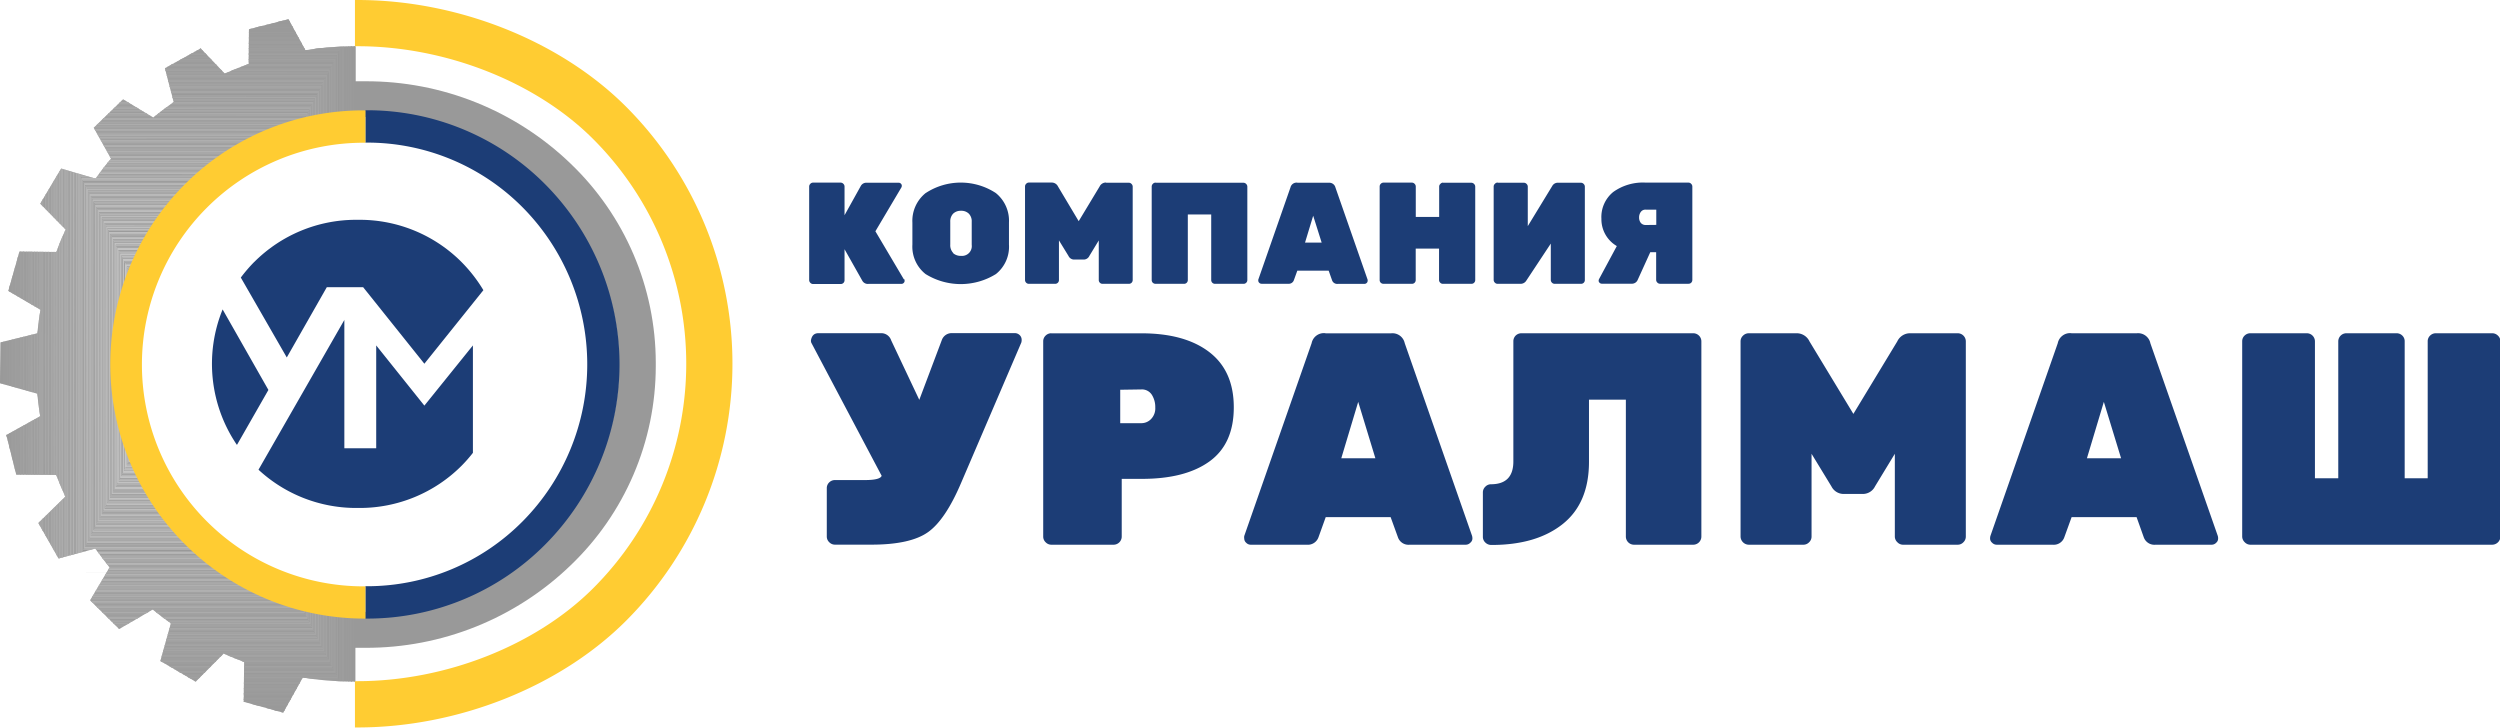 <svg xmlns="http://www.w3.org/2000/svg" viewBox="0 0 398.65 116.02"><defs><style>.cls-1{fill:none;clip-rule:evenodd;}.cls-2{fill:#1c3d76;}.cls-10,.cls-11,.cls-12,.cls-13,.cls-14,.cls-15,.cls-16,.cls-17,.cls-18,.cls-19,.cls-2,.cls-20,.cls-21,.cls-22,.cls-23,.cls-24,.cls-25,.cls-26,.cls-27,.cls-28,.cls-29,.cls-30,.cls-31,.cls-32,.cls-33,.cls-34,.cls-35,.cls-36,.cls-37,.cls-38,.cls-39,.cls-40,.cls-41,.cls-42,.cls-43,.cls-44,.cls-45,.cls-46,.cls-47,.cls-48,.cls-49,.cls-50,.cls-51,.cls-52,.cls-53,.cls-54,.cls-55,.cls-56,.cls-57,.cls-58,.cls-59,.cls-6,.cls-60,.cls-61,.cls-62,.cls-63,.cls-64,.cls-65,.cls-66,.cls-67,.cls-68,.cls-69,.cls-7,.cls-70,.cls-71,.cls-8,.cls-9{fill-rule:evenodd;}.cls-3{clip-path:url(#clip-path);}.cls-4,.cls-70{fill:#999;}.cls-5,.cls-6{fill:#d9d9d9;}.cls-7{fill:#d8d8d8;}.cls-8{fill:#d7d7d7;}.cls-9{fill:#d6d6d6;}.cls-10{fill:#d5d5d5;}.cls-11{fill:#d4d4d4;}.cls-12{fill:#d3d3d3;}.cls-13{fill:#d2d2d2;}.cls-14{fill:#d1d1d1;}.cls-15{fill:#d0d0d0;}.cls-16{fill:#cfcfcf;}.cls-17{fill:#cecece;}.cls-18{fill:#cdcdcd;}.cls-19{fill:#ccc;}.cls-20{fill:#cbcbcb;}.cls-21{fill:#cacaca;}.cls-22{fill:#c9c9c9;}.cls-23{fill:#c8c8c8;}.cls-24{fill:#c7c7c7;}.cls-25{fill:#c6c6c6;}.cls-26{fill:#c5c5c5;}.cls-27{fill:#c4c4c4;}.cls-28{fill:#c3c3c3;}.cls-29{fill:#c2c2c2;}.cls-30{fill:#c1c1c1;}.cls-31{fill:silver;}.cls-32{fill:#bfbfbf;}.cls-33{fill:#bebebe;}.cls-34{fill:#bdbdbd;}.cls-35{fill:#bcbcbc;}.cls-36{fill:#bbb;}.cls-37{fill:#bababa;}.cls-38{fill:#b9b9b9;}.cls-39{fill:#b8b8b8;}.cls-40{fill:#b7b7b7;}.cls-41{fill:#b6b6b6;}.cls-42{fill:#b5b5b5;}.cls-43{fill:#b4b4b4;}.cls-44{fill:#b3b3b3;}.cls-45{fill:#b2b2b2;}.cls-46{fill:#b1b1b1;}.cls-47{fill:#b0b0b0;}.cls-48{fill:#afafaf;}.cls-49{fill:#aeaeae;}.cls-50{fill:#adadad;}.cls-51{fill:#acacac;}.cls-52{fill:#ababab;}.cls-53{fill:#aaa;}.cls-54{fill:#a9a9a9;}.cls-55{fill:#a8a8a8;}.cls-56{fill:#a7a7a7;}.cls-57{fill:#a6a6a6;}.cls-58{fill:#a5a5a5;}.cls-59{fill:#a4a4a4;}.cls-60{fill:#a3a3a3;}.cls-61{fill:#a2a2a2;}.cls-62{fill:#a1a1a1;}.cls-63{fill:#a0a0a0;}.cls-64{fill:#9f9f9f;}.cls-65{fill:#9e9e9e;}.cls-66{fill:#9d9d9d;}.cls-67{fill:#9c9c9c;}.cls-68{fill:#9b9b9b;}.cls-69{fill:#9a9a9a;}.cls-71{fill:#ffcc32;}</style><clipPath id="clip-path"><path d="M46 3.06l-6.3 1.6-.05 5.54c-1.3.46-2.58 1-3.83 1.52l-3.82-4-5.7 3.16 1.4 5.4c-1.13.78-2.22 1.6-3.27 2.46l-4.8-2.9-4.68 4.53 2.75 4.93c-.86 1-1.7 2.1-2.47 3.18l-5.48-1.6-3.34 5.6 4.06 4.13C9.9 37.78 9.4 39 9 40.18l-5.4-.06h-.5l-1.78 6.27 5.13 3c-.2 1.24-.38 2.5-.5 3.76L.1 54.6 0 61.1l5.94 1.67c.12 1.22.27 2.42.47 3.6l-5.4 3 1.58 6.32h.82l5.56.05c.44 1.17.92 2.33 1.44 3.46l-4.3 4.2 3.23 5.66 5.85-1.58c.72 1 1.48 2 2.28 3l-3.1 5.25L19 100.3l5.35-3.1c.94.77 1.9 1.5 2.9 2.2l-1.68 6 5.63 3.3 4.46-4.48c1.07.48 2.16.93 3.27 1.34l-.07 6.35 6.3 1.73L48.3 108H48a50.77 50.77 0 0 0 8.32.68h.34v-5.38c.52 0 1.05 0 1.57 0A46.94 46.94 0 0 0 91 90.14a44 44 0 0 0 13.57-31.73v-.6A44 44 0 0 0 91 26.1a46.93 46.93 0 0 0-32.74-13.14H56.7V7.38h-.35A50.6 50.6 0 0 0 48.7 8L46 3.06zM98.7 58.1v.3a38.4 38.4 0 0 1-11.85 27.7 41.37 41.37 0 0 1-57.18 0 38.43 38.43 0 0 1-11.84-27.7v-.6a38.45 38.45 0 0 1 11.84-27.68 41.37 41.37 0 0 1 57.18 0 38.42 38.42 0 0 1 11.85 27.7z" class="cls-1"/></clipPath></defs><title>logo</title><g id="Слой_2"><g id="Слой_1-2"><path d="M144.18 44.5a.62.62 0 0 1 .07.3.45.45 0 0 1-.15.32.5.5 0 0 1-.36.15h-5.25a1 1 0 0 1-1-.53l-2.82-5v4.93a.6.6 0 0 1-.62.62h-4.4a.6.6 0 0 1-.44-.2.62.62 0 0 1-.18-.43v-14.9a.6.6 0 0 1 .18-.44.58.58 0 0 1 .44-.2h4.4a.6.6 0 0 1 .44.2.6.6 0 0 1 .18.43v4.57l2.6-4.68a1 1 0 0 1 .93-.5h5.1a.47.47 0 0 1 .35.14.45.45 0 0 1 .15.3.6.6 0 0 1-.06.3l-4.15 7 4.53 7.65zm3.44-13.72a10.2 10.2 0 0 1 11.17 0 5.67 5.67 0 0 1 2.1 4.7V39a5.56 5.56 0 0 1-2.08 4.7 10.64 10.64 0 0 1-11.22 0 5.57 5.57 0 0 1-2.1-4.7v-3.5a5.68 5.68 0 0 1 2.12-4.72zm4.38 9.6a1.8 1.8 0 0 0 1.25.42 1.56 1.56 0 0 0 1.7-1.76v-3.67a1.73 1.73 0 0 0-.46-1.3 1.7 1.7 0 0 0-1.25-.46 1.73 1.73 0 0 0-1.25.46 1.77 1.77 0 0 0-.46 1.3V39a1.8 1.8 0 0 0 .46 1.33zm24.4-11.24h3.6a.58.58 0 0 1 .44.2.6.6 0 0 1 .18.42v14.9a.62.62 0 0 1-.18.43.6.6 0 0 1-.44.17h-4.17a.6.6 0 0 1-.62-.62v-6.3l-1.5 2.47a1 1 0 0 1-.86.58h-1.62a1 1 0 0 1-.85-.58l-1.52-2.48v6.3a.6.6 0 0 1-.62.63h-4.17a.6.6 0 0 1-.44-.18.62.62 0 0 1-.18-.45v-14.9a.6.6 0 0 1 .18-.42.58.58 0 0 1 .44-.2h3.64a1.1 1.1 0 0 1 1 .63l3.3 5.53 3.34-5.54a1.1 1.1 0 0 1 1-.62zm7.88 0h14a.6.6 0 0 1 .44.2.6.6 0 0 1 .18.42v14.9a.6.6 0 0 1-.62.6h-4.52a.6.6 0 0 1-.62-.6V34.2h-3.73v10.45a.6.6 0 0 1-.18.44.58.58 0 0 1-.43.17h-4.53a.66.66 0 0 1-.44-.17.6.6 0 0 1-.18-.45v-14.9a.6.6 0 0 1 .18-.42.6.6 0 0 1 .44-.2zm22.67 0h5a1 1 0 0 1 1 .76l5.13 14.7a.6.6 0 0 1 0 .22.43.43 0 0 1-.15.3.5.5 0 0 1-.36.15h-4.26a.86.86 0 0 1-.9-.58l-.54-1.53h-5l-.55 1.52a.86.86 0 0 1-.9.57h-4.25a.5.5 0 0 1-.36-.15.43.43 0 0 1-.16-.3.6.6 0 0 1 0-.22l5.13-14.7a1 1 0 0 1 1-.76zm1.2 9.54h2.6l-1.35-4.28-1.3 4.28zm21.95-9.54h4.52a.6.6 0 0 1 .44.2.6.6 0 0 1 .18.42v14.9a.6.6 0 0 1-.62.6h-4.52a.58.58 0 0 1-.43-.17.6.6 0 0 1-.2-.45v-5h-3.72v5a.6.6 0 0 1-.62.62h-4.52a.66.66 0 0 1-.43-.17.6.6 0 0 1-.18-.45v-14.9a.6.6 0 0 1 .17-.42.6.6 0 0 1 .44-.2h4.53a.6.6 0 0 1 .44.2.6.6 0 0 1 .18.43v4.84h3.73v-4.84a.57.57 0 0 1 .2-.43.56.56 0 0 1 .42-.2zm8.76 0H243a.6.6 0 0 1 .44.2.6.6 0 0 1 .18.42v6.3l3.9-6.4a1 1 0 0 1 .94-.52h3.64a.6.6 0 0 1 .44.2.6.6 0 0 1 .18.42v14.9a.6.6 0 0 1-.62.6h-4.17a.6.6 0 0 1-.44-.17.62.62 0 0 1-.2-.45v-5.8l-3.9 5.9a1.07 1.07 0 0 1-.93.52h-3.64a.6.6 0 0 1-.44-.18.62.62 0 0 1-.2-.45v-14.9a.6.6 0 0 1 .2-.42.58.58 0 0 1 .43-.2zm19 10.12a4.94 4.94 0 0 1-2.5-4.37 5.14 5.14 0 0 1 1.88-4.27 8.1 8.1 0 0 1 5.18-1.5h6.82a.58.58 0 0 1 .44.2.6.6 0 0 1 .18.43v14.9a.62.62 0 0 1-.18.43.6.6 0 0 1-.44.17h-4.5a.6.6 0 0 1-.45-.18.62.62 0 0 1-.2-.45v-4.4h-.94l-2 4.4a1 1 0 0 1-1 .62h-4.72a.5.5 0 0 1-.36-.15.43.43 0 0 1-.15-.3.6.6 0 0 1 .07-.3l2.83-5.26zm6.25-3.4v-2.43h-1.68a.9.9 0 0 0-.8.38 1.48 1.48 0 0 0-.26.9 1.34 1.34 0 0 0 .28.84 1 1 0 0 0 .78.33zM133.13 76.55h4.8c1.62 0 2.5-.23 2.66-.68l-11.23-21.24a1.16 1.16 0 0 1-.05-.34c.13-.78.53-1.16 1.2-1.16h10.07a1.66 1.66 0 0 1 1.53 1.15l4.48 9.48 3.58-9.5a1.67 1.67 0 0 1 1.64-1.14h10a1.1 1.1 0 0 1 .77.3 1 1 0 0 1 .33.7 1.4 1.4 0 0 1-.05.5L153.26 77q-2.5 5.88-5.27 7.85t-8.85 2h-6a1.25 1.25 0 0 1-.92-.4 1.23 1.23 0 0 1-.38-.9v-7.7a1.25 1.25 0 0 1 .38-.92 1.28 1.28 0 0 1 .92-.38zm34.5-23.4H182q6.94 0 10.84 3t3.9 8.8q0 5.83-3.88 8.63T182 76.36h-3.13v9.2a1.3 1.3 0 0 1-1.3 1.3h-9.92a1.25 1.25 0 0 1-.92-.4 1.23 1.23 0 0 1-.38-.9V54.44a1.24 1.24 0 0 1 .38-.92 1.28 1.28 0 0 1 .92-.38zm11 9v5.33H182a2.13 2.13 0 0 0 1.54-.65 2.45 2.45 0 0 0 .68-1.85 3.66 3.66 0 0 0-.53-2 1.87 1.87 0 0 0-1.7-.88zm32.75-9h10.45a2 2 0 0 1 2.17 1.58l10.74 30.73a1.67 1.67 0 0 1 .05.46.88.88 0 0 1-.33.62 1 1 0 0 1-.74.32h-8.93a1.78 1.78 0 0 1-1.88-1.2l-1.16-3.2H211.4l-1.15 3.2a1.8 1.8 0 0 1-1.88 1.2h-8.9a1 1 0 0 1-.76-.32.86.86 0 0 1-.3-.62 1.35 1.35 0 0 1 0-.46l10.74-30.73a2 2 0 0 1 2.17-1.6zm2.5 19.93h5.44l-2.74-9-2.7 9zM237.8 86.9a1.34 1.34 0 0 1-.94-.38 1.23 1.23 0 0 1-.4-.92v-7.08a1.23 1.23 0 0 1 .38-.9 1.24 1.24 0 0 1 .9-.4q3.58 0 3.58-3.64V54.4a1.27 1.27 0 0 1 .38-.9 1.33 1.33 0 0 1 .92-.36H270a1.3 1.3 0 0 1 .92.38 1.28 1.28 0 0 1 .38.92v31.12a1.3 1.3 0 0 1-1.3 1.3h-9.44a1.3 1.3 0 0 1-1.3-1.3V63.73h-5.88v9.9q0 6.6-4.2 9.94T237.8 86.9zm66.77-33.76h7.6a1.3 1.3 0 0 1 1.3 1.3v31.12a1.24 1.24 0 0 1-.38.9 1.23 1.23 0 0 1-.92.4h-8.72a1.23 1.23 0 0 1-.9-.4 1.24 1.24 0 0 1-.4-.9v-13.2l-3.16 5.2a2.16 2.16 0 0 1-1.78 1.2h-3.37a2.17 2.17 0 0 1-1.8-1.2l-3.17-5.2v13.2a1.23 1.23 0 0 1-.38.9 1.25 1.25 0 0 1-.92.4h-8.72a1.33 1.33 0 0 1-1.3-1.3V54.44a1.25 1.25 0 0 1 .4-.92 1.27 1.27 0 0 1 .9-.38h7.62a2.25 2.25 0 0 1 2.07 1.3l7 11.56 7-11.56a2.25 2.25 0 0 1 2.07-1.3zm25.72 0h10.45a2 2 0 0 1 2.16 1.6l10.75 30.72a1.35 1.35 0 0 1 .05.46.86.86 0 0 1-.3.62 1 1 0 0 1-.76.32h-8.9a1.8 1.8 0 0 1-1.9-1.2l-1.14-3.2h-10.36l-1.16 3.2a1.78 1.78 0 0 1-1.87 1.2h-8.9a1 1 0 0 1-.75-.32.88.88 0 0 1-.32-.62 1.67 1.67 0 0 1 .05-.46l10.74-30.73a2 2 0 0 1 2.17-1.6zm2.5 19.94h5.44l-2.75-9-2.7 9zm64.55 13.78h-38.5a1.25 1.25 0 0 1-.9-.4 1.27 1.27 0 0 1-.4-.9V54.44a1.24 1.24 0 0 1 .4-.94 1.3 1.3 0 0 1 .9-.36h9a1.3 1.3 0 0 1 1.3 1.3v21.82h3.72V54.44a1.3 1.3 0 0 1 1.3-1.3h8a1.28 1.28 0 0 1 .92.38 1.24 1.24 0 0 1 .37.92v21.82h3.67V54.44a1.24 1.24 0 0 1 .38-.92 1.28 1.28 0 0 1 .92-.38h9a1.27 1.27 0 0 1 .9.38 1.25 1.25 0 0 1 .4.92v31.12a1.33 1.33 0 0 1-1.3 1.3z" class="cls-2"/><g class="cls-3"><path d="M0 3.06h104.6v110.56H0z" class="cls-4"/><path d="M28.18 58h.33v.66h-.32z" class="cls-5"/><path d="M28.24 58.12v.43h.22v-.43zm-.17-.32h.55v1.08h-.55z" class="cls-6"/><path d="M28.13 57.9v.87h.44v-.86zM28 57.6h.77v1.5H28zM28 57.7V59h.67v-1.3zm-.16-.33h1v1.94h-1zM27.9 57.47v1.73h.9v-1.73zm-.16-.32H29v2.37h-1.26zM27.8 57.26v2.16h1.1v-2.16zm-.17-.33h1.44v2.8h-1.44z" class="cls-7"/><path d="M27.68 57v2.6H29V57zm-.16-.32h1.66V60h-1.66zM27.57 56.83v3h1.55v-3zm-.16-.33h1.9v3.67h-1.9zM27.46 56.6v3.46h1.77V56.6zm-.17-.3h2.1v4.1h-2.1zM27.35 56.4v3.88h2v-3.9zm-.17-.33h2.33v4.53H27.2z" class="cls-8"/><path d="M27.24 56.18v4.32h2.2v-4.32zm-.17-.33h2.55v5h-2.55zM27.13 56v4.75h2.43V56zm-.13-.36h2.77V61H27zM27 55.75v5.18h2.66v-5.18zm-.17-.33h3v5.83h-3zM26.9 55.53v5.6h2.9v-5.6zm-.16-.32H30v6.27h-3.26z" class="cls-9"/><path d="M26.8 55.3v6h3.1v-6zm-.17-.3h3.43v6.7h-3.43zM26.7 55.1v6.48H30V55.1zm-.18-.33h3.65v7.13h-3.65zM26.57 54.88v6.9h3.55v-6.9zm-.16-.32h3.88v7.56H26.4zM26.46 54.67V62h3.77v-7.33zm-.16-.33h4.1v8h-4.1z" class="cls-10"/><path d="M26.35 54.45v7.77h4v-7.77zm-.16-.32h4.3v8.42h-4.3zM26.24 54.23v8.2h4.2v-8.2zm-.16-.32h4.54v8.86h-4.54zM26.13 54v8.64h4.43V54zm-.13-.3h4.76V63H26zM26 53.8v9.07h4.65V53.8zm-.16-.32h5v9.72h-5z" class="cls-11"/><path d="M25.9 53.6v9.5h4.88v-9.5zm-.16-.34H31V63.4h-5.26zM25.8 53.37v9.93h5.1v-9.93zm-.17-.32h5.43v10.58h-5.43zM25.7 53.15v10.37H31V53.15zm-.18-.32h5.65v11h-5.65zM25.58 52.94v10.8h5.53v-10.8zm-.17-.32h5.88v11.44H25.4z" class="cls-12"/><path d="M25.47 52.72V64h5.76V52.72zm-.17-.32h6.1v11.88h-6.1zM25.36 52.5v11.67h6V52.5zm-.17-.32h6.3v12.3h-6.3zM25.25 52.3v12.08h6.2v-12.1zm-.17-.3h6.53v12.7H25.1zM25.14 52.08V64.6h6.42V52.08zm-.14-.33h6.75v13.17H25z" class="cls-13"/><path d="M25 51.86v13h6.65v-13zm-.16-.32h7v13.6h-7zM24.9 51.64V65h6.88V51.64zm-.15-.32H32v14h-7.2zM24.8 51.43v13.82h7.1V51.43zm-.16-.33h7.42v14.47h-7.42zM24.7 51.2v14.26H32V51.2zm-.17-.3h7.64v14.9h-7.64z" class="cls-14"/><path d="M24.58 51v14.68h7.53V51zm-.16-.33h7.86V66h-7.86zM24.47 50.78v15.1h7.75V50.8zm-.16-.32h8.1v15.76h-8.1zM24.36 50.56V66.1h8V50.57zm-.17-.32h8.3v16.2h-8.3zM24.25 50.35v16h8.2v-16zm-.17-.35h8.53v16.65H24.1z" class="cls-15"/><path d="M24.14 50.13v16.4h8.4v-16.4zM24 49.8h8.75v17.07H24zM24 49.92v16.84h8.64V49.92zm-.17-.33h9v17.48h-9zM23.92 49.7V67h8.86V49.7zm-.17-.32h9.2V67.3h-9.2zM23.8 49.48v17.7h9.1V49.5zm-.16-.32h9.4V67.5h-9.4z" class="cls-16"/><path d="M23.7 49.27V67.4H33V49.28zm-.17-.33h9.63v18.8h-9.63zM23.6 49.05v18.57h9.5V49.05zm-.18-.32h9.85V68h-9.85zM23.47 48.84v19h9.75v-19zm-.16-.33H33.4v19.66H23.3zM23.36 48.62v19.43h10V48.62zm-.16-.32h10.3v20.08H23.2z" class="cls-17"/><path d="M23.25 48.4v19.87h10.2V48.4zm-.16-.32h10.5v20.5H23.1zM23.14 48.2v20.3h10.4V48.2zm-.14-.34h10.72v21H23zM23 48v20.7h10.66V48zm-.16-.32h11V69h-11zM22.92 47.76v21.16h10.85V47.76zm-.17-.33h11.2v21.8h-11.2z" class="cls-18"/><path d="M22.8 47.54v21.6H33.9v-21.6zm-.16-.32h11.4v22.24h-11.4zM22.7 47.32v22H34v-22zm-.17-.32h11.63v22.67H22.53zM22.6 47.1v22.47h11.5V47.1zm-.18-.32h11.85v23.1H22.42zM22.48 46.9v22.88H34.2v-22.9zm-.17-.33H34.4V70.1H22.3z" class="cls-19"/><path d="M22.37 46.68V70h12V46.68zm-.17-.33h12.3v24H22.2zM22.26 46.46V70.2h12.18V46.47zm-.17-.32h12.5v24.4H22.1zM22.15 46.25v24.18h12.4V46.25zm-.15-.33h12.7v24.83H22zM22 46v24.65h12.66V46zm-.17-.32h13V71H21.87z" class="cls-20"/><path d="M21.92 45.8v25h12.85v-25zm-.16-.3h13.17v25.7H21.76zM21.8 45.6v25.48H34.9V45.6zm-.15-.33h13.4V71.4h-13.4zM21.7 45.38v25.9H35V45.4zm-.16-.32h13.62v26.56H21.54zM21.6 45.17V71.5h13.5V45.18zm-.17-.33h13.84v27H21.43z" class="cls-21"/><path d="M21.48 45v26.72H35.2V45zm-.16-.32h14.06v27.37H21.32zM21.37 44.73v27.2h14v-27.2zm-.17-.32h14.3v27.86H21.2zM21.26 44.52v27.64h14.17V44.52zm-.17-.33h14.5v28.28H21.1zM21.15 44.3v28.07h14.4V44.3zM21 44h14.7v28.7H21z" class="cls-22"/><path d="M21 44.1v28.5h14.65V44.1zm-.17-.34h15V72.9H20.87zM20.93 43.87V72.8h14.84V43.87zm-.17-.32h15.17v29.58H20.76zM20.82 43.65V73h15.06V43.65zm-.17-.32H36v30H20.65zM20.7 43.44v29.8H36v-29.8zm-.16-.33h15.6v30.46h-15.6z" class="cls-23"/><path d="M20.6 43.22v30.23h15.5V43.22zm-.17-.32h15.83v30.88H20.43zM20.48 43v30.67H36.2V43zm-.16-.33h16V74h-16zM20.37 42.8v31.08h16v-31.1zm-.16-.33H36.5V74.2H20.2zM20.26 42.57V74.1h16.17V42.57zm-.16-.32h16.5v32.17H20.1z" class="cls-24"/><path d="M20.15 42.36v32h16.4v-32zM20 42h16.7v32.64H20zM20 42.14v32.4h16.65v-32.4zm-.16-.32h16.98v33H19.88zM19.93 41.93v32.82h16.83V41.93zm-.16-.33h17.16v33.47H19.77zM19.82 41.7V75h17V41.7zm-.17-.3H37v33.9H19.65z" class="cls-25"/><path d="M19.7 41.5v33.68H37v-33.7zm-.16-.33h17.6V75.5h-17.6zM19.6 41.28V75.4h17.5V41.28zm-.17-.28h17.83v34.72H19.43zM19.5 41.06V75.6h17.7V41.07zm-.18-.32h18v35.2h-18zM19.38 40.85v35h17.94v-35zm-.17-.33H37.5v35.63H19.2z" class="cls-26"/><path d="M19.27 40.63V76h18.16V40.63zm-.17-.32h18.5v36.07H19.1zM19.16 40.4v35.86h18.38V40.4zm-.16-.3h18.7v36.48H19zM19.05 40.2v36.28h18.6V40.2zm-.17-.32H37.8V76.8H18.9zM18.93 40v36.7h18.83V40zm-.16-.32h19.15V77H18.77z" class="cls-27"/><path d="M18.82 39.77V76.9h19V39.78zm-.16-.33H38v37.8H18.66zM18.7 39.55v37.57H38V39.55zm-.15-.32h19.6v38.22h-19.6zM18.6 39.34v38h19.5v-38zm-.16-.34h19.82v38.66H18.44zM18.5 39.12v38.44h19.7V39.12zm-.17-.32h20v39.08h-20z" class="cls-28"/><path d="M18.38 38.9v38.87H38.3V38.9zm-.17-.32H38.5v39.5H18.2zM18.27 38.7V78h20.15V38.7zm-.17-.34h20.5v40H18.1zM18.16 38.47V78.2h20.37V38.47zm-.16-.32h20.7v40.38H18zM18.05 38.26v40.16h20.6V38.26zm-.17-.33H38.8v40.8H17.9z" class="cls-29"/><path d="M17.94 38v40.63h20.8V38zm-.17-.32h21.15V79H17.77zM17.83 37.82v41h21v-41zm-.17-.32H39v41.67H17.66zM17.72 37.6v41.47H39V37.6zm-.17-.32h21.6v42.1h-21.6zM17.6 37.4v41.88h21.5v-41.9zm-.16-.33h21.8V79.6h-21.8z" class="cls-30"/><path d="M17.5 37.18V79.5h21.7V37.18zm-.17-.33h22v43h-22zM17.38 37v42.7H39.3V37zm-.16-.32h22.25V80H17.22zM17.27 36.74v43.2h22.15v-43.2zm-.16-.32h22.5v43.83H17.1zM17.16 36.53v43.62h22.37V36.53zM17 36.2h22.7v44.27H17z" class="cls-31"/><path d="M17.05 36.3v44.06h22.6v-44zm-.16-.3h22.9v44.7H16.9zM16.94 36.1v44.48h22.8V36.1zm-.16-.33h23.14V80.9H16.78zM16.83 35.88v44.9h23V35.9zm-.17-.32H40v45.56H16.66zM16.72 35.66V81H40V35.66zm-.17-.32h23.6v46h-23.6z" class="cls-32"/><path d="M16.6 35.45v45.78H40.1V35.45zm-.16-.33h23.8v46.43h-23.8zM16.5 35.23v46.2h23.7v-46.2zm-.17-.32h24v46.87h-24zM16.4 35v46.66h23.9V35zm-.18-.33h24.25V82H16.22zM16.28 34.8v47.07h24.14V34.8zm-.17-.32H40.6V82.2H16.1z" class="cls-33"/><path d="M16.17 34.58v47.5h24.36V34.6zm-.17-.32h24.7V82.4H16zM16.06 34.37V82.3h24.58V34.38zm-.17-.32h24.9v48.58H15.9zM15.94 34.15v48.37h24.8V34.15zm-.16-.32H40.9v49H15.8zM15.83 33.94v48.8h25v-48.8zm-.16-.33H41v49.46H15.67z" class="cls-34"/><path d="M15.72 33.72V83H41V33.72zm-.16-.32h25.58v49.88H15.56zM15.6 33.5v49.67H41.1V33.5zm-.15-.32h25.8v50.3h-25.8zM15.5 33.3v50.1h25.7V33.3zm-.16-.3h26v50.7h-26zM15.4 33.07V83.6h25.9V33.07zm-.17-.32h26.24v51.18H15.23z" class="cls-35"/><path d="M15.28 32.86v51H41.4v-51zm-.17-.33H41.6v51.6H15.1zM15.17 32.64V84h26.35V32.64zm-.17-.32h26.7v52H15zM15.06 32.43v51.82h26.57V32.43zm-.17-.33h26.9v52.47H14.9zM15 32.2v52.27h26.74V32.2zm-.17-.3H41.9v52.9H14.8z" class="cls-36"/><path d="M14.84 32v52.68h27V32zm-.17-.32H42V85H14.67zM14.73 31.78V84.9H42V31.78zm-.17-.33h27.57v53.77H14.56zM14.62 31.56V85.1h27.46V31.57zm-.17-.32h27.8v54.2h-27.8zM14.5 31.35v54h27.7v-54zm-.16-.35h28v54.65h-28z" class="cls-37"/><path d="M14.4 31.13v54.4h27.9v-54.4zm-.17-.32h28.23v55.07H14.23zM14.28 30.9v54.86H42.4V30.9zm-.16-.3h28.45v55.48H14.12zM14.17 30.7V86h28.35V30.7zm-.17-.33h28.7V86.3H14zM14.06 30.48v55.7h28.57V30.5zm-.16-.32h28.9v56.36H13.9z" class="cls-38"/><path d="M14 30.27V86.4h28.74V30.28zm-.16-.33H42.9v56.8H13.8zM13.84 30.05v56.57h29V30.05zm-.16-.32H43V87H13.68zM13.73 29.83v57H43v-57zm-.17-.32h29.57v57.66H13.56zM13.62 29.62v57.44h29.45V29.62zm-.17-.33h29.8v58.08h-29.8z" class="cls-39"/><path d="M13.5 29.4v57.87H43.2V29.4zm-.16-.32h30V87.6h-30zM13.4 29.2v58.3h29.9V29.2zm-.17-.34h30.23v59H13.23zM13.3 29v58.7h30.1V29zm-.18-.32h30.45V88H13.12zM13.18 28.75v59.17h30.34V28.75zm-.18-.32h30.68v59.8H13z" class="cls-40"/><path d="M13.07 28.54v59.6h30.56v-59.6zm-.17-.33h30.9v60.26H12.9zM13 28.32v60h30.74v-60zm-.2-.32h31.1v60.68H12.8zM12.84 28.1v60.47h31V28.1zm-.16-.32H44v61.1H12.68zM12.73 27.9v60.88H44v-60.9zm-.16-.33h31.56V89.1H12.57z" class="cls-41"/><path d="M12.62 27.68V89h31.45V27.68zm-.16-.33h31.78v62H12.46zM12.5 27.46v61.76H44.2V27.46zm-.15-.32h32v62.4h-32zM12.4 27.24v62.2h31.9v-62.2zm-.16-.32h32.22v62.84H12.24zM12.3 27v62.65h32.1V27zm-.18-.33h32.45V90H12.12z" class="cls-42"/><path d="M12.18 26.8v63.06H44.5v-63zm-.18-.3h32.68v63.7H12zM12.07 26.6v63.48h32.55V26.6zm-.17-.33h32.9V90.4H11.9zM12 26.38V90.3h32.73V26.38zm-.17-.32H44.9v64.56H11.8zM11.85 26.16V90.5h33V26.17zm-.17-.32H45v65H11.68z" class="cls-43"/><path d="M11.74 26v64.73H45V26zm-.17-.33h33.55v65.38H11.57zM11.63 25.73v65.2h33.44v-65.2zm-.17-.32h33.77v65.87H11.46zM11.52 25.52v65.64h33.66V25.52zm-.17-.33h34v66.28h-34zM11.4 25.3v66.07h33.9V25.3zm-.16-.3h34.2v66.7h-34.2z" class="cls-44"/><path d="M11.3 25.08v66.5h34.1V25.1zm-.17-.32h34.43V91.9H11.13zM11.18 24.87V91.8H45.5V24.88zm-.18-.33h34.68v67.6H11zM11.07 24.65V92h34.55V24.65zm-.16-.32h34.9v68H10.9zM11 24.44v67.8h34.73v-67.8zm-.16-.33H45.9v68.46H10.8z" class="cls-45"/><path d="M10.85 24.22v68.23h35V24.22zm-.16-.32H46v68.88H10.7zM10.74 24v68.67H46V24zm-.17-.32h35.55V93H10.57zM10.63 23.8v69.1h35.43V23.8zm-.17-.34h35.77V93.2H10.46zM10.52 23.57V93.1h35.65V23.57zm-.17-.32h36v70.18h-36z" class="cls-46"/><path d="M10.4 23.36v70H46.3v-70zm-.16-.36h36.2v70.64h-36.2zM10.3 23.14v70.4h36.1v-70.4zm-.17-.32h36.43v71H10.13zM10.2 22.92v70.83h36.3V22.92zm-.2-.32h36.67v71.47H10zM10.08 22.7V94h36.54V22.7zm-.17-.32H46.8v71.9H9.9z" class="cls-47"/><path d="M10 22.5v71.68h36.73v-71.7zm-.17-.33H46.9V94.5H9.8zM9.85 22.28V94.4h37V22.28zM9.7 22H47v72.72H9.7zM9.74 22.06V94.6H47V22.07zm-.16-.32H47.1v73.2H9.6zM9.63 21.84v73h37.43v-73zm-.16-.32h37.76v73.63H9.47z" class="cls-48"/><path d="M9.52 21.63v73.42h37.65V21.63zm-.16-.32h38v74.07h-38zM9.4 21.4v73.86H47.3V21.4zm-.15-.3h38.2v74.5H9.25zM9.3 21.2v74.28h38.1V21.2zm-.16-.33h38.42V95.8H9.14zM9.2 21v74.7h38.3V21zm-.2-.34h38.67V96H9z" class="cls-49"/><path d="M9.08 20.77V95.9H47.6V20.78zm-.17-.33H47.8v75.8H8.9zM9 20.55v75.58h38.72V20.55zm-.17-.32H47.9v76.22H8.8zM8.86 20.33v76h39v-76zM8.7 20H48v76.67H8.7zM8.75 20.12v76.44H48V20.12zm-.17-.33H48.1v77.08H8.6z" class="cls-50"/><path d="M8.64 19.9v76.87h39.42V19.9zm-.17-.32h39.75V97.1H8.47zM8.53 19.7V97h39.64V19.7zm-.17-.34h40v78h-40zM8.42 19.47V97.2h39.86V19.48zm-.17-.32h40.2v78.38H8.24zM8.3 19.25v78.17h40.1V19.25zm-.16-.32h40.4v78.8H8.15z" class="cls-51"/><path d="M8.2 19v78.6h40.3V19zm-.2-.3h40.67V98H8zM8.08 18.82v79H48.6v-79zm-.16-.32h40.86v79.68H7.92zM8 18.6v79.47h40.72V18.6zm-.16-.32H48.9v80.1H7.8zM7.86 18.4v79.88h41v-79.9zm-.16-.33H49V98.6H7.7z" class="cls-52"/><path d="M7.75 18.17V98.5h41.2V18.17zm-.17-.32H49.1v81H7.6zM7.64 18v80.72h41.4V18zm-.17-.33h41.75V99H7.47zM7.53 17.74v81.2h41.63v-81.2zm-.17-.32h42v81.84h-42zM7.42 17.53v81.62h41.85V17.53zm-.17-.33h42.2v82.27H7.24z" class="cls-53"/><path d="M7.3 17.3v82.06H49.4v-82zm-.16-.3h42.4v82.7H7.15zM7.2 17.1v82.48h42.3v-82.5zm-.2-.33h42.66V99.9H7zM7.1 16.88V99.8h42.5V16.88zm-.18-.33h42.85v83.57H6.92zM7 16.66V100h42.72V16.66zm-.17-.32h43.05v84H6.8z" class="cls-54"/><path d="M6.87 16.45v83.78h43V16.45zm-.17-.33H50v84.43H6.7zM6.75 16.23v84.2h43.2v-84.2zm-.16-.32h43.5v84.87H6.6zM6.64 16v84.65h43.4V16zm-.16-.32h43.74V101H6.48zM6.53 15.8v85.08h43.63V15.8zm-.16-.33h44v85.73h-44z" class="cls-55"/><path d="M6.42 15.58v85.5h43.85V15.6zm-.16-.32h44.18v86.16H6.26zM6.3 15.37v85.94H50.4V15.38zM6.16 15h44.4v86.6H6.15zM6.2 15.15v86.37h44.3V15.15zm-.2-.32h44.66v87H6zM6.1 14.94v86.8h44.5v-86.8zm-.18-.33h44.85v87.46H5.92z" class="cls-56"/><path d="M6 14.72V102h44.7V14.72zm-.17-.32h45.05v87.88H5.8zM5.87 14.5v87.67h45V14.5zm-.17-.32H51v88.32H5.7zM5.76 14.3v88.1h45.17V14.3zM5.6 14h45.5v88.75H5.6zM5.65 14.07v88.53h45.4V14.07zm-.17-.32H51.2v89.18H5.5z" class="cls-57"/><path d="M5.54 13.86v89h45.62v-89zm-.17-.33h46v89.6h-46zM5.43 13.64V103h45.84V13.64zm-.17-.32h46.17v90H5.26zM5.32 13.42v89.83h46.06V13.42zm-.17-.32h46.4v90.48H5.14zM5.2 13.2v90.27h46.3V13.2zM5 12.9h46.65v90.9H5z" class="cls-58"/><path d="M5.1 13v90.7h46.5V13zm-.17-.32h46.84V104H4.93zM5 12.78v91.12h46.7V12.78zm-.16-.33h47.04v91.77H4.82zM4.87 12.56v91.55h47V12.57zm-.16-.32H52v92.2H4.7zM4.76 12.34v92h47.17v-92zM4.6 12h47.5v92.63H4.6z" class="cls-59"/><path d="M4.65 12.13v92.42H52V12.13zm-.17-.33H52.2v93.07H4.5zM4.54 11.9v92.86h47.6V11.9zm-.17-.3h48v93.5h-48zM4.43 11.7V105h47.83V11.7zm-.17-.33h48.17v93.93H4.26zM4.32 11.48v93.7h48.05V11.5zm-.17-.32h48.4v94.36H4.14z" class="cls-60"/><path d="M4.2 11.26v94.15h48.3V11.27zm-.2-.32h48.65v94.8H4zM4.1 11.05v94.58h48.5V11.05zm-.17-.33h48.83V106H3.93zM4 10.83v95h48.7v-95zm-.17-.32h49.04v95.67h-49zM3.88 10.62v95.44h48.94V10.62zm-.17-.33H53v96.08H3.7z" class="cls-61"/><path d="M3.76 10.4v95.87h49.17V10.4zm-.16-.32h49.5v96.52H3.6zM3.65 10.18v96.3H53V10.2zm-.16-.32h49.7v97H3.5zM3.54 10v96.74h49.6V10zm-.16-.33h49.94V107H3.38zM3.43 9.75v97.17h49.83V9.75zm-.16-.32h50.16v97.82H3.27z" class="cls-62"/><path d="M3.32 9.54v97.6h50.05V9.54zm-.16-.33h50.38v98.26H3.16zM3.2 9.32v98H53.5v-98zM3.06 9h50.6v98.68H3.05zM3.1 9.1v98.47h50.5V9.1zm-.17-.32h50.83v99.1H2.93zM3 8.9v98.9h50.7V8.9zm-.17-.33h51.04v99.54h-51z" class="cls-63"/><path d="M2.88 8.67V108H53.8V8.67zm-.17-.32H54v100H2.7zM2.77 8.46v99.76h51.15V8.46zm-.17-.33h51.5v100.4H2.6zM2.66 8.24v100.2H54V8.23zm-.17-.32h51.7v100.84H2.5zM2.55 8v100.65h51.6V8zm-.17-.3H54.3V109H2.4z" class="cls-64"/><path d="M2.44 7.8v101.07h51.82V7.8zm-.17-.3h52.15v101.7H2.27zM2.33 7.6v101.48h52V7.58zm-.17-.33h52.37V109.4H2.16zM2.2 7.38V109.3H54.5V7.38zm-.15-.33h52.6v102.57H2.04zM2.1 7.16V109.5h52.5V7.17zm-.16-.32h52.82v103H1.94z" class="cls-65"/><path d="M2 7v102.73h52.7V7zm-.16-.33h53v103.38h-53zM1.88 6.73V110H54.8V6.73zm-.16-.32H55v103.87H1.72zM1.77 6.5v103.66h53.15V6.5zm-.16-.3h53.5v104.28H1.6zM1.66 6.3v104.08H55V6.3zM1.5 6h53.7v104.7H1.5z" class="cls-66"/><path d="M1.55 6.08v104.5h53.6V6.1zm-.17-.32H55.3v105.16H1.4zM1.44 5.87V110.8h53.8V5.88zm-.17-.33h54.15v105.6H1.27zM1.33 5.65V111h54V5.65zm-.17-.32h54.37v106H1.16zM1.22 5.43v105.8h54.25V5.44zm-.17-.32h54.6v106.46H1.04z" class="cls-67"/><path d="M1.1 5.22v106.24h54.5V5.22zM.95 4.9h54.8v106.88H.95zM1 5v106.67h54.7V5zm-.17-.32h55V112h-55zM.9 4.8v107.1h54.9V4.8zM.7 4.45H56V112.2H.72zM.78 4.57V112.1h55.14V4.57zM.6 4.25H56.1v108.18H.6z" class="cls-68"/><path d="M.66 4.35v108H56v-108zM.5 4h55.7v108.64H.5zM.55 4.14v108.4h55.6V4.14zM.4 3.8h55.9v109.06H.4zM.44 3.92v108.83h55.8V3.92zM.28 3.6h56.14v109.48H.28zM.33 3.7V113h56V3.7zM.17 3.4h56.36v109.9H.17z" class="cls-69"/><path d="M.22 3.5v109.68h56.25V3.48zm-.16-.33h56.58V113.5H.06zM.1 3.27V113.4H56.6V3.27zm-.1-.2h56.7V113.6H0z" class="cls-70"/></g><path d="M57 0c16 0 32.32 6.5 42.82 17a58 58 0 0 1 0 82c-10.5 10.5-26.8 17-42.82 17h-.4v-7.38h.4c14 0 28.44-5.67 37.6-14.83a50.63 50.63 0 0 0 0-71.6C85.47 13.04 71 7.37 57 7.37h-.4V0z" class="cls-71"/><path d="M58.54 98.64A39.94 39.94 0 0 0 87 86.77a40.73 40.73 0 0 0 0-57.32 40 40 0 0 0-28.46-11.87h-.28v5.16h.28A34.9 34.9 0 0 1 83.37 33.1a35.56 35.56 0 0 1 0 50 34.9 34.9 0 0 1-24.83 10.38h-.28v5.16z" class="cls-2"/><path d="M58 98.64a40.56 40.56 0 0 1-28.57-69.2A40.22 40.22 0 0 1 58 17.6h.27v5.16H58a35.37 35.37 0 0 0 0 70.74h.27v5.16z" class="cls-71"/><path d="M40.55 41.77a22.93 22.93 0 0 1 16.24-6.72h.55a22.93 22.93 0 0 1 16.24 6.72 23.52 23.52 0 0 1 3.5 4.5L67.67 58l-9.76-12.2h-5.8L45.73 57 38.4 44.26a24.3 24.3 0 0 1 2.15-2.5zM54.92 51l-13.7 23.9A22.9 22.9 0 0 0 56.8 81h.55a22.93 22.93 0 0 0 16.24-6.72 22.55 22.55 0 0 0 1.82-2.07V55.08l-7.74 9.6-7.68-9.6v16.4h-5.08V51zM37.8 70.92l5-8.74-7.3-12.84a23 23 0 0 0 2.26 21.58z" class="cls-2"/></g></g></svg>